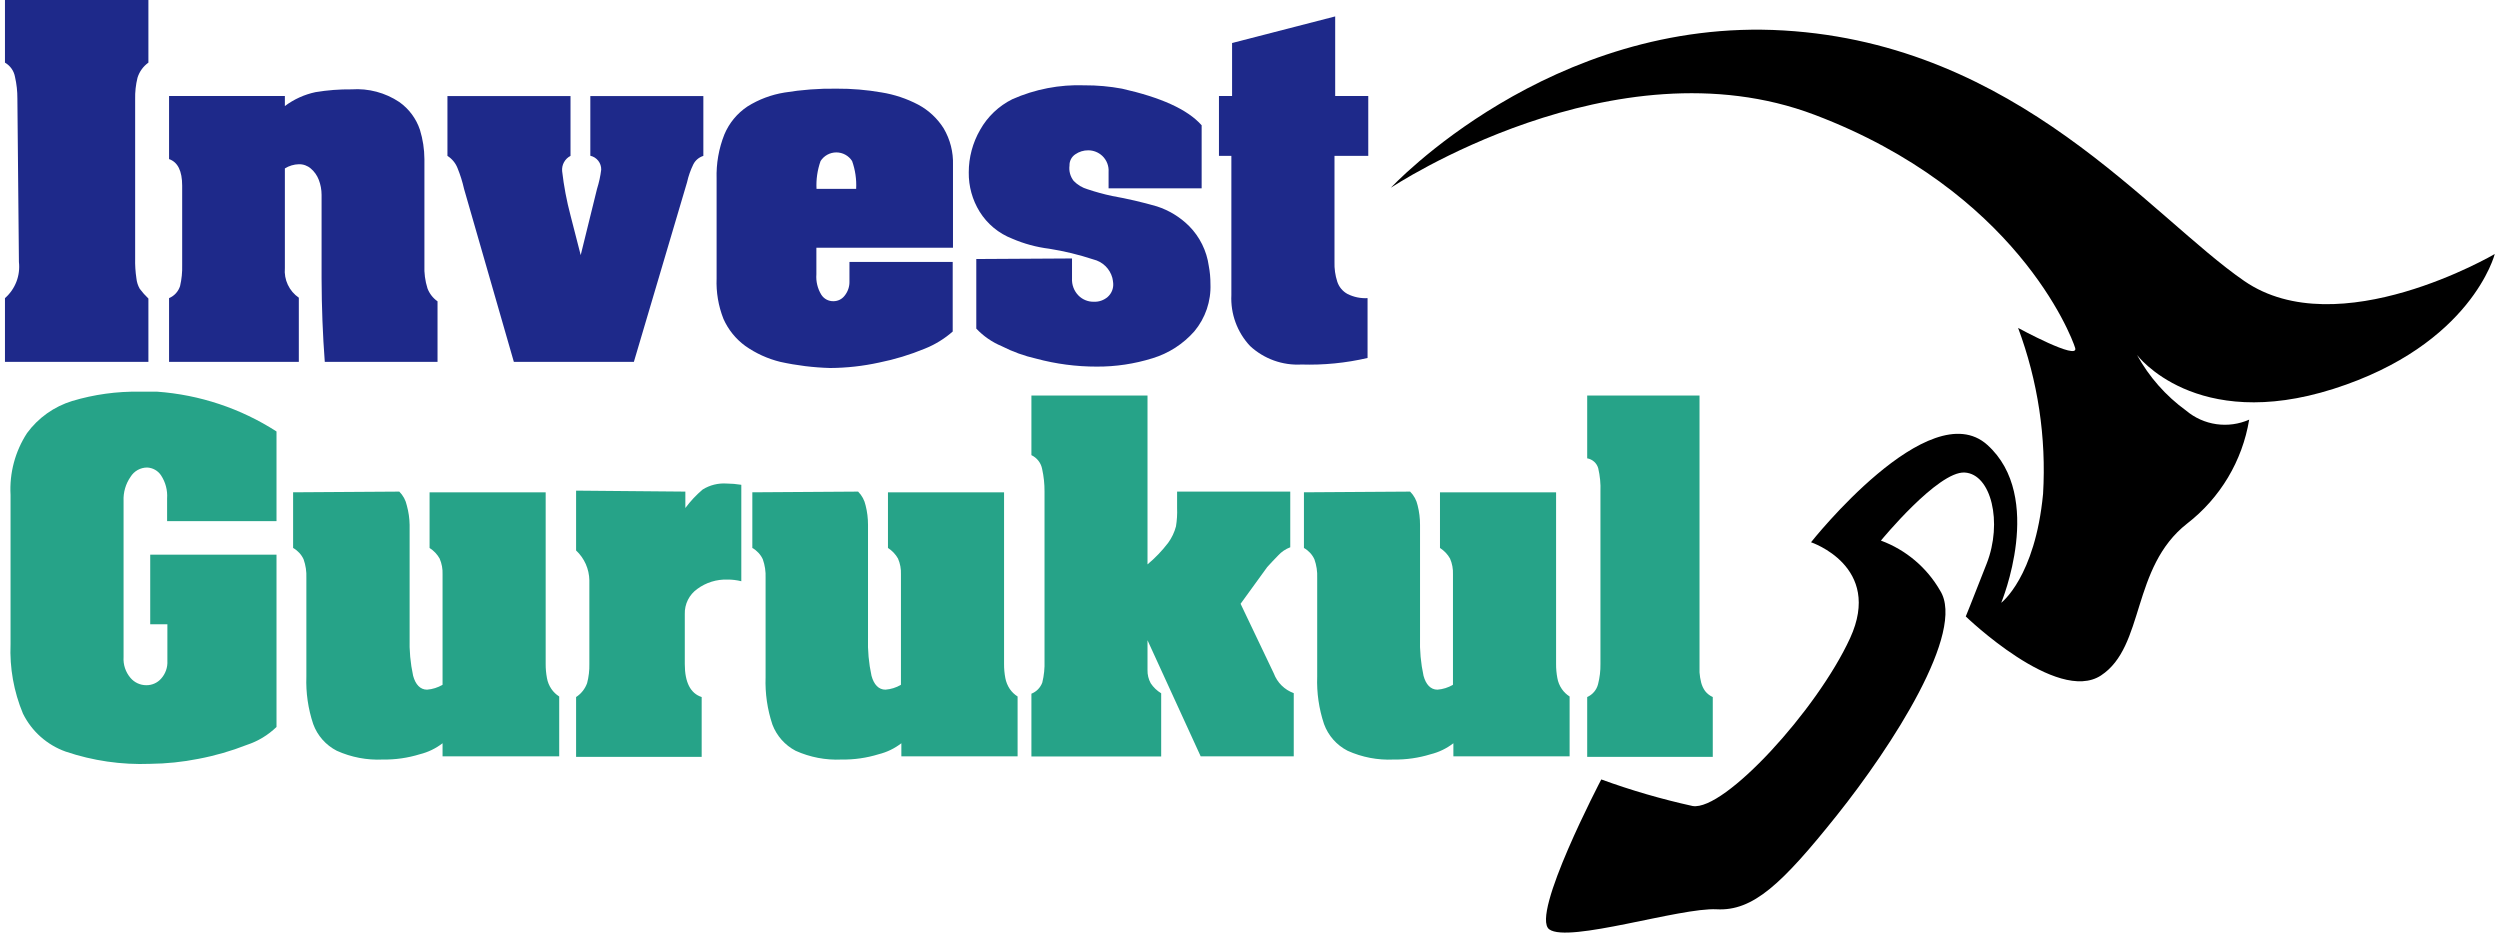<svg width="252" height="94" viewBox="0 0 252 94" fill="none" xmlns="http://www.w3.org/2000/svg">
<g clip-path="url(#clip0_6429_202)">
<path d="M0.5 0H14.959V6.313C14.438 6.686 14.053 7.218 13.862 7.829C13.686 8.54 13.606 9.271 13.623 10.003V26.053C13.608 26.725 13.65 27.396 13.75 28.06C13.787 28.43 13.902 28.789 14.087 29.112C14.35 29.463 14.642 29.791 14.959 30.094V36.478H0.5V30.052C1.013 29.603 1.409 29.036 1.653 28.401C1.898 27.765 1.985 27.08 1.907 26.404L1.752 9.933C1.757 9.201 1.676 8.472 1.513 7.759C1.461 7.458 1.343 7.173 1.168 6.923C0.993 6.674 0.765 6.465 0.5 6.313L0.5 0Z" fill="#1E298A"/>
<path d="M28.715 9.68V10.69C29.632 10.003 30.688 9.524 31.81 9.287C33.009 9.088 34.223 8.994 35.439 9.007C37.14 8.889 38.832 9.338 40.249 10.284C41.224 10.974 41.954 11.957 42.331 13.089C42.623 14.045 42.775 15.037 42.781 16.036V26.726C42.747 27.519 42.852 28.312 43.09 29.069C43.289 29.596 43.642 30.05 44.103 30.374V36.477H32.738C32.532 33.765 32.424 30.959 32.415 28.059V19.641C32.415 19.123 32.32 18.61 32.133 18.126C31.966 17.686 31.69 17.296 31.332 16.99C30.997 16.699 30.566 16.544 30.122 16.555C29.624 16.568 29.139 16.714 28.715 16.976V27.021C28.663 27.599 28.765 28.18 29.013 28.705C29.26 29.23 29.643 29.681 30.122 30.009V36.477H17.041V30.052C17.304 29.941 17.539 29.774 17.731 29.563C17.923 29.352 18.067 29.102 18.152 28.831C18.312 28.141 18.383 27.434 18.363 26.726V18.715C18.363 17.242 17.927 16.344 17.041 16.036V9.68H28.715Z" fill="#1E298A"/>
<path d="M57.508 9.681V15.713C57.229 15.857 57 16.081 56.849 16.356C56.699 16.631 56.634 16.945 56.664 17.257C56.838 18.762 57.12 20.253 57.508 21.718L58.535 25.717L60.18 19.039C60.38 18.407 60.522 17.759 60.602 17.102C60.61 16.778 60.505 16.461 60.305 16.205C60.105 15.95 59.822 15.771 59.505 15.7V9.681H70.898V15.713C70.681 15.781 70.479 15.892 70.305 16.039C70.131 16.186 69.988 16.366 69.886 16.569C69.605 17.146 69.392 17.753 69.253 18.379L63.894 36.478H51.797L46.776 19.039C46.615 18.32 46.394 17.616 46.115 16.934C45.915 16.431 45.56 16.004 45.102 15.713V9.681H57.508Z" fill="#1E298A"/>
<path d="M72.234 18.029C72.186 16.494 72.454 14.966 73.022 13.539C73.504 12.398 74.311 11.422 75.343 10.733C76.478 10.021 77.746 9.544 79.07 9.33C80.804 9.045 82.56 8.913 84.317 8.937C85.839 8.928 87.36 9.055 88.86 9.316C90.152 9.525 91.401 9.942 92.559 10.551C93.605 11.112 94.487 11.933 95.119 12.936C95.777 14.052 96.104 15.332 96.061 16.626V24.974H82.291V27.653C82.238 28.37 82.41 29.086 82.784 29.702C82.913 29.908 83.093 30.077 83.308 30.193C83.522 30.308 83.763 30.366 84.007 30.361C84.224 30.363 84.439 30.314 84.634 30.219C84.829 30.124 85 29.985 85.132 29.814C85.47 29.399 85.645 28.875 85.625 28.341V26.405H96.033V33.419C95.201 34.15 94.25 34.734 93.22 35.145C91.732 35.761 90.186 36.231 88.607 36.548C86.989 36.902 85.339 37.085 83.684 37.095C81.994 37.048 80.313 36.842 78.662 36.478C77.389 36.167 76.187 35.62 75.118 34.865C74.161 34.164 73.404 33.225 72.924 32.143C72.412 30.844 72.178 29.454 72.234 28.06V18.029ZM86.3 19.039C86.35 18.086 86.212 17.132 85.892 16.233C85.722 15.966 85.487 15.747 85.209 15.595C84.931 15.443 84.619 15.363 84.303 15.363C83.986 15.363 83.674 15.443 83.396 15.595C83.118 15.747 82.883 15.966 82.713 16.233C82.394 17.132 82.255 18.086 82.305 19.039H86.3Z" fill="#1E298A"/>
<path d="M108.059 26.053V28.059C108.041 28.376 108.09 28.693 108.201 28.99C108.312 29.287 108.485 29.558 108.707 29.785C108.906 29.988 109.145 30.149 109.408 30.257C109.672 30.366 109.955 30.42 110.24 30.416C110.752 30.442 111.256 30.271 111.646 29.939C111.844 29.766 111.998 29.549 112.096 29.305C112.194 29.061 112.232 28.798 112.209 28.536C112.193 28.357 112.165 28.179 112.124 28.003C112.001 27.552 111.759 27.142 111.422 26.816C111.086 26.49 110.668 26.261 110.212 26.151C108.757 25.672 107.266 25.31 105.753 25.071C104.473 24.912 103.223 24.572 102.039 24.061C100.675 23.535 99.519 22.579 98.748 21.339C98.014 20.151 97.633 18.778 97.651 17.383C97.648 15.871 98.046 14.385 98.804 13.075C99.55 11.751 100.677 10.681 102.039 10.003C104.324 8.988 106.812 8.508 109.311 8.6C110.58 8.594 111.847 8.706 113.095 8.937C117.005 9.82 119.692 11.013 121.126 12.627V18.982H111.745V17.34C111.766 17.04 111.72 16.738 111.611 16.456C111.501 16.175 111.331 15.921 111.112 15.713C110.73 15.356 110.228 15.156 109.705 15.152C109.233 15.146 108.77 15.289 108.383 15.559C108.2 15.682 108.051 15.85 107.95 16.046C107.849 16.242 107.799 16.461 107.806 16.681C107.769 16.956 107.787 17.235 107.859 17.502C107.932 17.77 108.057 18.02 108.228 18.238C108.616 18.636 109.1 18.927 109.635 19.08C110.442 19.351 111.264 19.576 112.096 19.754C113.624 20.024 115.135 20.375 116.625 20.806C117.844 21.203 118.952 21.881 119.86 22.784C120.937 23.874 121.633 25.281 121.844 26.797C121.959 27.398 122.015 28.009 122.013 28.62C122.084 30.355 121.507 32.055 120.395 33.391C119.27 34.673 117.809 35.615 116.175 36.112C114.355 36.681 112.457 36.965 110.549 36.954C108.492 36.957 106.445 36.688 104.459 36.154C103.248 35.881 102.076 35.457 100.97 34.892C100.002 34.489 99.129 33.887 98.41 33.124V26.109L108.059 26.053Z" fill="#1E298A"/>
<path d="M122.871 9.68H124.193V4.335L134.587 1.655V9.68H137.921V15.713H134.517V26.404C134.495 27.079 134.59 27.753 134.798 28.396C134.971 28.922 135.338 29.364 135.825 29.631C136.452 29.945 137.15 30.09 137.85 30.052V36.084C135.666 36.591 133.425 36.813 131.183 36.744C130.239 36.796 129.294 36.658 128.405 36.337C127.515 36.016 126.7 35.52 126.007 34.878C125.364 34.191 124.866 33.383 124.543 32.501C124.219 31.619 124.076 30.681 124.122 29.743V15.713H122.871V9.68Z" fill="#1E298A"/>
<path d="M1.063 64.916V49.89C0.941 47.69 1.522 45.509 2.722 43.66C3.851 42.118 5.45 40.981 7.28 40.419C9.487 39.759 11.783 39.442 14.087 39.48C14.847 39.48 15.424 39.48 15.832 39.48C20.119 39.788 24.26 41.167 27.872 43.492V52.527H16.844V50.24C16.901 49.424 16.688 48.611 16.239 47.925C16.085 47.69 15.878 47.495 15.633 47.356C15.388 47.217 15.114 47.138 14.833 47.126C14.497 47.127 14.166 47.214 13.873 47.378C13.58 47.543 13.334 47.78 13.159 48.066C12.663 48.781 12.416 49.638 12.456 50.507V66.22C12.403 66.991 12.655 67.752 13.159 68.339C13.355 68.568 13.599 68.752 13.873 68.878C14.148 69.004 14.446 69.069 14.748 69.069C15.03 69.072 15.309 69.015 15.566 68.901C15.823 68.787 16.053 68.62 16.239 68.409C16.458 68.166 16.627 67.882 16.735 67.574C16.844 67.266 16.89 66.939 16.872 66.613V62.923H15.142V55.908H27.872V73.278C27.024 74.1 25.999 74.719 24.876 75.087C23.301 75.705 21.672 76.175 20.009 76.49C18.406 76.809 16.777 76.978 15.142 76.995C12.249 77.107 9.36 76.688 6.619 75.761C4.739 75.09 3.196 73.717 2.314 71.931C1.39 69.711 0.963 67.317 1.063 64.916Z" fill="#26A388"/>
<path d="M40.249 49.554C40.633 49.938 40.897 50.426 41.009 50.957C41.185 51.592 41.279 52.248 41.29 52.907V64.271C41.25 65.562 41.368 66.853 41.642 68.115C41.881 68.999 42.359 69.518 43.048 69.518C43.599 69.475 44.133 69.307 44.61 69.027V57.901C44.634 57.353 44.533 56.806 44.314 56.302C44.07 55.869 43.722 55.503 43.301 55.236V49.624H55.004V66.937C55.002 67.407 55.044 67.877 55.131 68.34C55.199 68.737 55.353 69.115 55.581 69.448C55.788 69.752 56.057 70.01 56.368 70.206V76.239H44.61V74.92C43.931 75.445 43.15 75.822 42.317 76.028C41.111 76.401 39.852 76.581 38.59 76.561C36.994 76.637 35.403 76.334 33.948 75.677C32.843 75.111 31.994 74.148 31.571 72.984C31.058 71.447 30.824 69.832 30.882 68.213V58.252C30.909 57.613 30.814 56.975 30.6 56.372C30.377 55.893 30.008 55.495 29.545 55.236V49.624L40.249 49.554Z" fill="#26A388"/>
<path d="M69.084 49.554V51.209C69.591 50.522 70.176 49.896 70.828 49.343C71.546 48.896 72.388 48.685 73.233 48.74C73.732 48.745 74.231 48.787 74.724 48.867V58.589C74.264 58.473 73.791 58.416 73.317 58.421C72.232 58.387 71.167 58.718 70.293 59.361C69.888 59.646 69.56 60.028 69.339 60.471C69.118 60.914 69.011 61.405 69.027 61.9V66.937C69.027 68.789 69.604 69.897 70.729 70.262V76.295H58.07V70.262C58.584 69.928 58.974 69.435 59.181 68.859C59.348 68.223 59.423 67.566 59.407 66.909V58.491C59.397 57.927 59.274 57.37 59.044 56.854C58.815 56.339 58.483 55.874 58.07 55.489V49.456L69.084 49.554Z" fill="#26A388"/>
<path d="M86.497 49.554C86.88 49.938 87.144 50.426 87.256 50.957C87.418 51.594 87.498 52.249 87.495 52.907V64.271C87.455 65.562 87.573 66.853 87.847 68.115C88.086 68.999 88.564 69.518 89.254 69.518C89.805 69.477 90.34 69.309 90.815 69.027V57.901C90.839 57.353 90.738 56.806 90.519 56.302C90.275 55.869 89.927 55.503 89.507 55.236V49.624H101.209V66.937C101.207 67.407 101.249 67.877 101.336 68.34C101.409 68.736 101.562 69.113 101.786 69.448C101.994 69.752 102.262 70.01 102.574 70.206V76.239H90.857V74.92C90.179 75.445 89.398 75.822 88.564 76.028C87.358 76.401 86.1 76.581 84.837 76.561C83.241 76.637 81.65 76.334 80.195 75.677C79.12 75.112 78.29 74.174 77.86 73.04C77.347 71.503 77.114 69.888 77.171 68.269V58.252C77.199 57.613 77.103 56.975 76.89 56.372C76.666 55.893 76.297 55.495 75.835 55.236V49.624L86.497 49.554Z" fill="#26A388"/>
<path d="M115.669 39.873V56.891C116.442 56.246 117.14 55.517 117.751 54.717C118.114 54.218 118.381 53.657 118.538 53.061C118.638 52.449 118.676 51.829 118.651 51.209V49.554H130.058V55.166C129.596 55.338 129.181 55.617 128.848 55.979C128.454 56.386 128.075 56.779 127.737 57.158L125.051 60.862L128.398 67.877C128.569 68.334 128.837 68.749 129.184 69.094C129.531 69.438 129.95 69.702 130.41 69.869V76.238H121.028L115.669 64.537V67.54C115.657 68.005 115.769 68.465 115.992 68.873C116.264 69.284 116.625 69.629 117.047 69.883V76.252H103.966V69.925C104.218 69.825 104.445 69.673 104.634 69.48C104.823 69.286 104.969 69.056 105.063 68.803C105.238 68.087 105.314 67.35 105.288 66.614V49.554C105.294 48.789 105.214 48.027 105.049 47.281C104.993 46.978 104.865 46.694 104.677 46.45C104.488 46.206 104.245 46.01 103.966 45.878V39.873H115.669Z" fill="#26A388"/>
<path d="M142.14 49.554C142.524 49.938 142.788 50.426 142.9 50.957C143.062 51.594 143.142 52.249 143.139 52.907V64.271C143.099 65.562 143.217 66.853 143.491 68.115C143.73 68.999 144.208 69.518 144.897 69.518C145.448 69.475 145.982 69.307 146.459 69.027V57.901C146.483 57.353 146.382 56.806 146.163 56.302C145.919 55.869 145.571 55.503 145.15 55.236V49.624H156.853V66.937C156.851 67.407 156.893 67.877 156.98 68.34C157.048 68.737 157.202 69.115 157.43 69.448C157.637 69.752 157.905 70.01 158.217 70.206V76.239H146.501V74.92C145.823 75.445 145.042 75.822 144.208 76.028C143.002 76.401 141.744 76.581 140.481 76.561C138.885 76.637 137.294 76.334 135.839 75.677C134.734 75.111 133.885 74.148 133.462 72.984C132.949 71.447 132.715 69.832 132.773 68.213V58.252C132.801 57.613 132.705 56.975 132.491 56.372C132.268 55.893 131.899 55.495 131.437 55.236V49.624L142.14 49.554Z" fill="#26A388"/>
<path d="M171.312 39.873V66.277C171.312 66.909 171.312 67.414 171.312 67.778C171.337 68.129 171.394 68.476 171.481 68.817C171.56 69.119 171.694 69.404 171.875 69.658C172.079 69.919 172.345 70.126 172.648 70.262V76.294H159.989V70.262C160.26 70.142 160.499 69.962 160.689 69.736C160.88 69.51 161.015 69.243 161.086 68.957C161.255 68.297 161.335 67.618 161.325 66.937V49.554C161.357 48.761 161.281 47.969 161.1 47.197C161.028 46.943 160.885 46.715 160.688 46.539C160.492 46.363 160.25 46.246 159.989 46.2V39.873H171.312Z" fill="#26A388"/>
<path fill-rule="evenodd" clip-rule="evenodd" d="M161.41 78.567C161.41 78.567 154.237 92.26 156.164 93.677C158.091 95.094 169.385 91.46 173.042 91.657C176.699 91.853 179.597 89.145 185.153 82.187C190.709 75.228 198.192 63.653 195.561 59.529C194.225 57.205 192.115 55.423 189.597 54.492C189.597 54.492 195.35 47.477 198.037 47.631C200.723 47.785 201.877 52.668 200.259 56.807C198.642 60.946 198.149 62.138 198.149 62.138C198.149 62.138 207.334 71.005 211.779 68.087C216.224 65.168 214.803 57.214 220.457 52.78C223.796 50.201 226.033 46.457 226.717 42.3C225.678 42.759 224.531 42.916 223.406 42.755C222.282 42.594 221.226 42.12 220.359 41.388C218.313 39.905 216.623 37.988 215.408 35.776C215.408 35.776 221.273 43.633 235.212 39.199C249.151 34.766 251.472 25.604 251.472 25.604C251.472 25.604 235.718 34.864 226.224 28.326C216.73 21.788 203.396 4.475 179.808 3.072C156.22 1.669 140.199 18.926 140.199 18.926C140.199 18.926 162.704 3.914 182.916 11.574C203.129 19.235 208.769 33.742 209.177 35.074C209.585 36.407 203.424 33.054 203.424 33.054C205.419 38.394 206.277 44.089 205.942 49.778C205.14 58.196 201.722 60.763 201.722 60.763C201.722 60.763 206.167 50.086 200.315 44.839C194.464 39.592 182.551 54.66 182.551 54.66C182.551 54.66 189.823 57.073 186.489 64.327C183.155 71.58 173.83 81.752 170.623 81.247C167.496 80.559 164.418 79.664 161.41 78.567Z" fill="black"/>
</g>
<defs>
<clipPath id="clip0_6429_202">
<rect width="251" height="94" fill="white" transform="translate(0.5)"/>
</clipPath>
</defs>
</svg>
